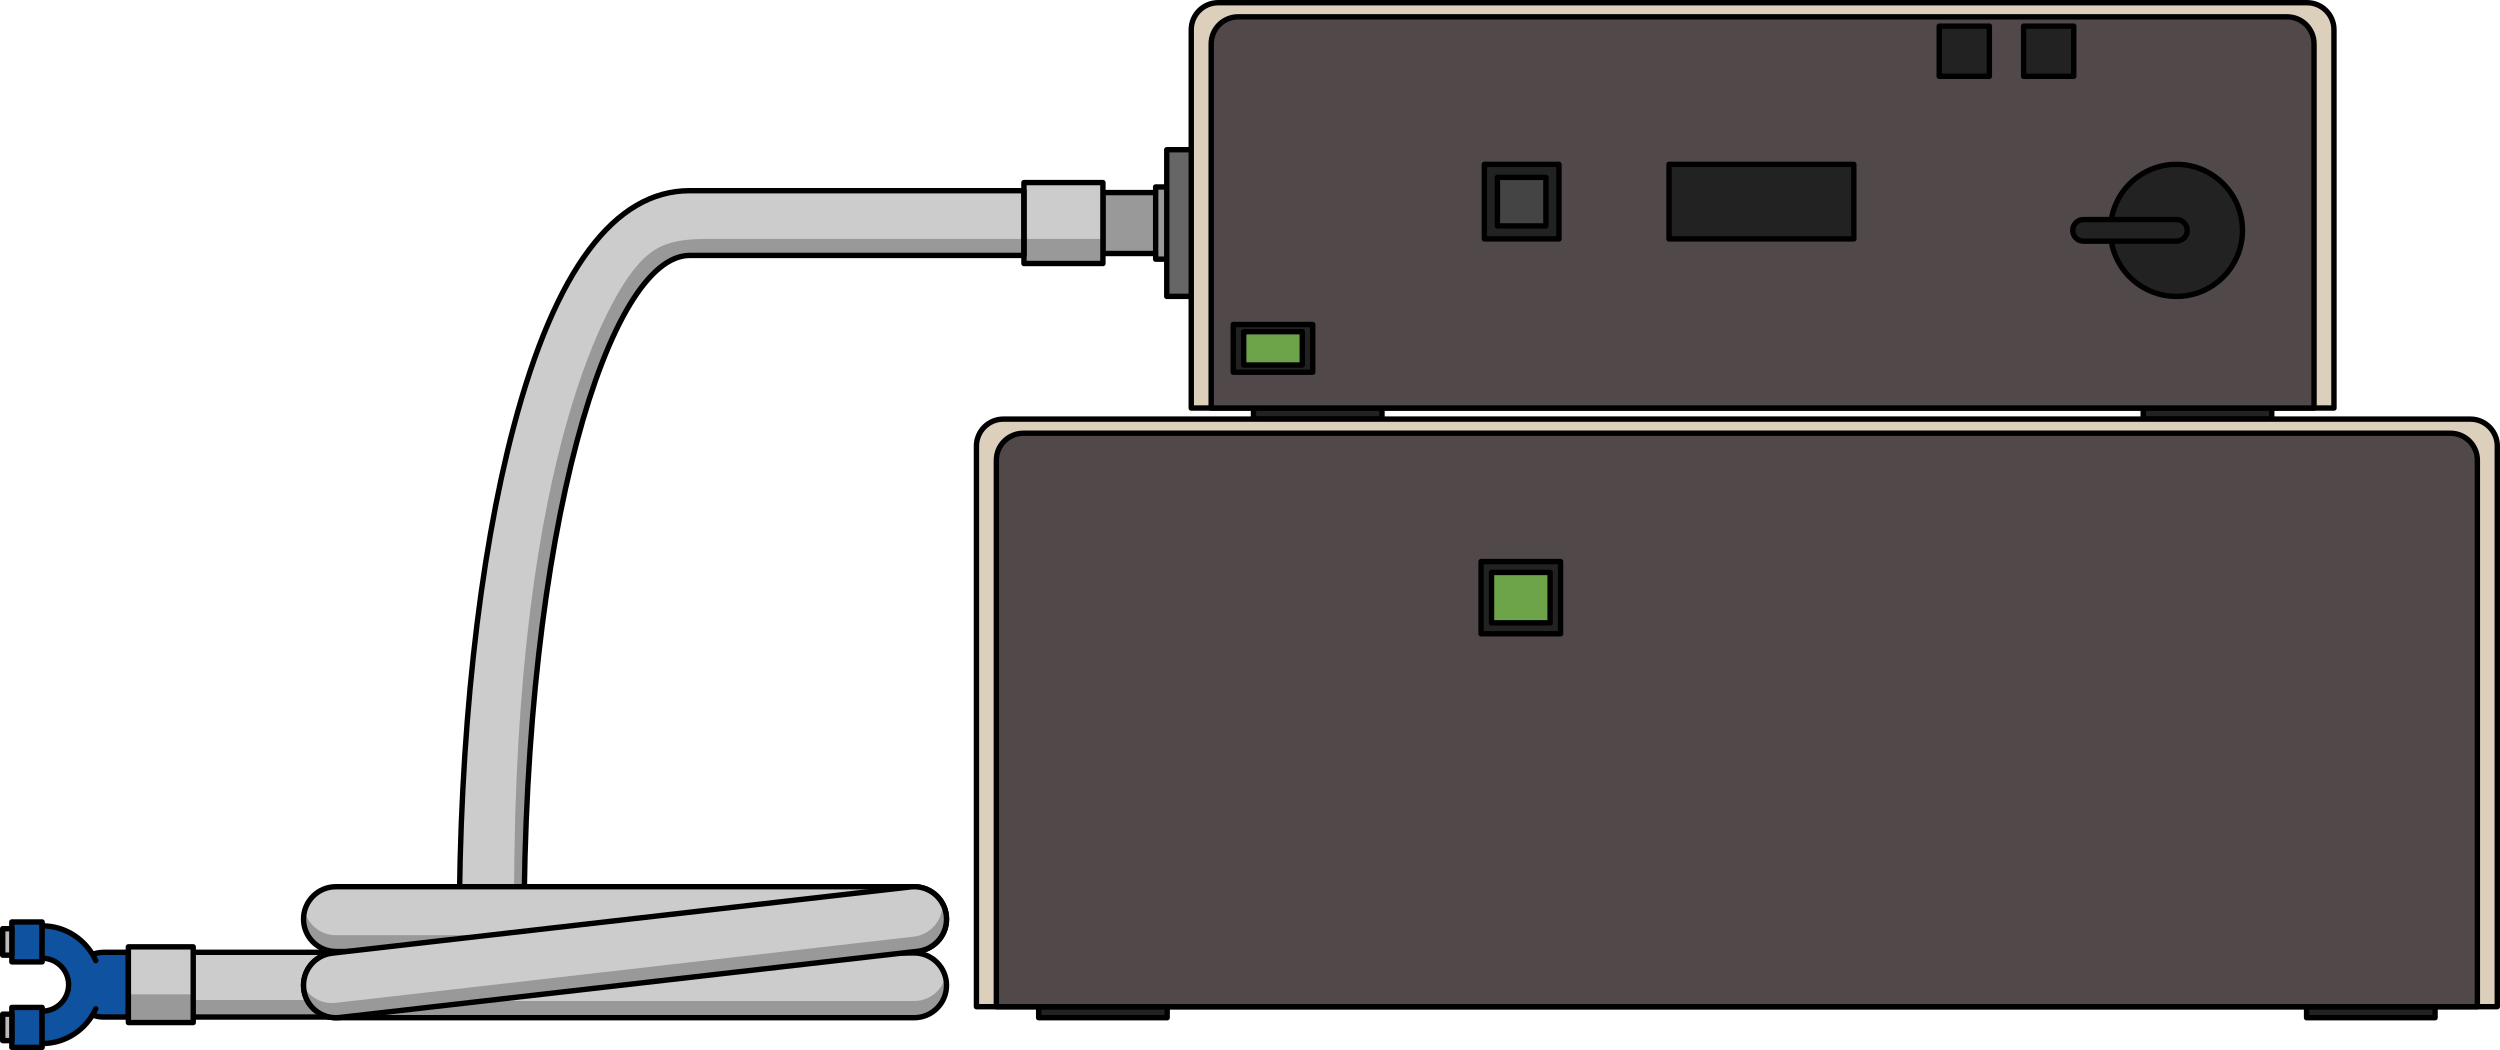 <?xml version="1.0" encoding="utf-8"?>
<!-- Generator: Adobe Illustrator 25.4.1, SVG Export Plug-In . SVG Version: 6.00 Build 0)  -->
<svg version="1.1" id="Camada_1" xmlns="http://www.w3.org/2000/svg" xmlns:xlink="http://www.w3.org/1999/xlink" x="0px" y="0px"
	 width="463.341px" height="194.609px" viewBox="0 0 463.341 194.609" enable-background="new 0 0 463.341 194.609"
	 xml:space="preserve">
<g>
	<g>
		<g>
			<rect x="33.92" y="176.499" fill="#CCCCCC" width="61.936" height="12"/>
			<rect x="33.92" y="185.339" fill="#999999" width="61.936" height="3.16"/>
			
				<rect x="33.92" y="176.499" fill="none" stroke="#000000" stroke-linecap="round" stroke-linejoin="round" stroke-miterlimit="10" width="61.936" height="12"/>
			<path fill="#0F529F" d="M23.794,188.499h-4.553c-3.314,0-6-2.686-6-6c0-3.313,2.687-6,6-6h4.553V188.499z"/>
			
				<rect x="2.195" y="186.714" fill="#0F529F" stroke="#000000" stroke-linecap="round" stroke-linejoin="round" stroke-miterlimit="10" width="5.614" height="7.395"/>
			
				<rect x="2.195" y="170.875" fill="#0F529F" stroke="#000000" stroke-linecap="round" stroke-linejoin="round" stroke-miterlimit="10" width="5.614" height="7.395"/>
			
				<rect x="0.5" y="172.12" transform="matrix(-1 -1.224647e-16 1.224647e-16 -1 2.695 349.144)" fill="#BBBBBB" stroke="#000000" stroke-linecap="round" stroke-linejoin="round" stroke-miterlimit="10" width="1.695" height="4.905"/>
			
				<rect x="0.5" y="187.959" transform="matrix(-1 -1.224647e-16 1.224647e-16 -1 2.695 380.824)" fill="#BBBBBB" stroke="#000000" stroke-linecap="round" stroke-linejoin="round" stroke-miterlimit="10" width="1.695" height="4.905"/>
			<path fill="none" stroke="#000000" stroke-linecap="round" stroke-linejoin="round" stroke-miterlimit="10" d="M23.794,188.499
				h-4.553c-3.314,0-6-2.686-6-6c0-3.313,2.687-6,6-6h4.553V188.499z"/>
			<path fill="#0F529F" d="M7.809,193.406v-6c2.705,0,4.906-2.201,4.906-4.906c0-2.706-2.201-4.907-4.906-4.907v-6
				c6.014,0,10.906,4.893,10.906,10.907C18.715,188.513,13.822,193.406,7.809,193.406z"/>
			<rect x="23.794" y="175.483" fill="#CCCCCC" width="12.017" height="14.031"/>
			<rect x="23.794" y="184.287" fill="#999999" width="12.017" height="5.227"/>
			
				<rect x="23.794" y="175.483" fill="none" stroke="#000000" stroke-linecap="round" stroke-linejoin="round" stroke-miterlimit="10" width="12.017" height="14.031"/>
			<path fill="none" stroke="#000000" stroke-linecap="round" stroke-linejoin="round" stroke-miterlimit="10" d="M17.749,178.034
				c-1.71-3.792-5.518-6.441-9.94-6.441v6c2.705,0,4.906,2.201,4.906,4.907c0,2.705-2.201,4.906-4.906,4.906v6
				c4.422,0,8.23-2.65,9.94-6.441"/>
		</g>
		<path fill="#CCCCCC" d="M169.425,188.618H62.255c-3.313,0-6-2.687-6-6c0-3.314,2.687-6,6-6h107.17c3.314,0,6,2.686,6,6
			C175.425,185.932,172.738,188.618,169.425,188.618z"/>
		<path fill="#999999" d="M169.425,185.521H62.255c-2.792,0-5.133-1.911-5.802-4.495c-0.125,0.482-0.198,0.985-0.198,1.506
			c0,3.313,2.687,6,6,6h107.17c3.314,0,6-2.687,6-6c0-0.521-0.073-1.024-0.198-1.506
			C174.558,183.61,172.217,185.521,169.425,185.521z"/>
		<path fill="none" stroke="#000000" stroke-linecap="round" stroke-linejoin="round" stroke-miterlimit="10" d="M169.425,188.618
			H62.255c-3.313,0-6-2.687-6-6c0-3.314,2.687-6,6-6h107.17c3.314,0,6,2.686,6,6C175.425,185.932,172.738,188.618,169.425,188.618z"
			/>
	</g>
	<g>
		<g>
			
				<rect x="204.41" y="35.695" fill="#999999" stroke="#000000" stroke-linecap="round" stroke-linejoin="round" stroke-miterlimit="10" width="17.246" height="11.291"/>
			
				<rect x="214.185" y="34.646" fill="#999999" stroke="#000000" stroke-linecap="round" stroke-linejoin="round" stroke-miterlimit="10" width="7.471" height="13.39"/>
			
				<rect x="216.243" y="27.749" fill="#666666" stroke="#000000" stroke-linecap="round" stroke-linejoin="round" stroke-miterlimit="10" width="8.423" height="27.184"/>
		</g>
		<g>
			<g>
				
					<rect x="232.316" y="73.836" fill="#222222" stroke="#000000" stroke-linecap="round" stroke-linejoin="round" stroke-miterlimit="10" width="23.816" height="3.839"/>
				
					<rect x="397.217" y="73.836" fill="#222222" stroke="#000000" stroke-linecap="round" stroke-linejoin="round" stroke-miterlimit="10" width="23.816" height="3.839"/>
			</g>
			<g>
				<path fill="#DCD0BD" stroke="#000000" stroke-linecap="round" stroke-linejoin="round" stroke-miterlimit="10" d="
					M432.568,75.629H220.781V5.5c0-2.761,2.239-5,5-5h201.787c2.761,0,5,2.239,5,5V75.629z"/>
				<path fill="#514949" stroke="#000000" stroke-linecap="round" stroke-linejoin="round" stroke-miterlimit="10" d="
					M428.874,75.629H224.475V8.121c0-2.762,2.239-5,5-5h194.399c2.761,0,5,2.238,5,5V75.629z"/>
				
					<rect x="228.566" y="60.145" fill="#222222" stroke="#000000" stroke-linecap="round" stroke-linejoin="round" stroke-miterlimit="10" width="14.731" height="8.838"/>
				
					<rect x="230.502" y="61.481" fill="#6DA44A" stroke="#000000" stroke-linecap="round" stroke-linejoin="round" stroke-miterlimit="10" width="10.859" height="6.168"/>
				
					<rect x="275.105" y="30.458" fill="#222222" stroke="#000000" stroke-linecap="round" stroke-linejoin="round" stroke-miterlimit="10" width="13.824" height="13.824"/>
				
					<rect x="309.326" y="30.458" fill="#222222" stroke="#000000" stroke-linecap="round" stroke-linejoin="round" stroke-miterlimit="10" width="34.257" height="13.824"/>
				
					<rect x="277.521" y="32.874" fill="#444444" stroke="#000000" stroke-linecap="round" stroke-linejoin="round" stroke-miterlimit="10" width="8.992" height="8.992"/>
				
					<rect x="359.409" y="4.849" fill="#222222" stroke="#000000" stroke-linecap="round" stroke-linejoin="round" stroke-miterlimit="10" width="9.292" height="9.292"/>
				
					<rect x="375.047" y="4.849" fill="#222222" stroke="#000000" stroke-linecap="round" stroke-linejoin="round" stroke-miterlimit="10" width="9.292" height="9.292"/>
				
					<circle fill="#222222" stroke="#000000" stroke-linecap="round" stroke-linejoin="round" stroke-miterlimit="10" cx="403.375" cy="42.695" r="12.238"/>
				<path fill="#222222" stroke="#000000" stroke-linecap="round" stroke-linejoin="round" stroke-miterlimit="10" d="
					M403.375,44.695h-17.224c-1.104,0-2-0.896-2-2s0.896-2,2-2h17.224c1.104,0,2,0.896,2,2S404.479,44.695,403.375,44.695z"/>
			</g>
		</g>
	</g>
	<g>
		<g>
			<g>
				
					<rect x="192.502" y="184.78" fill="#222222" stroke="#000000" stroke-linecap="round" stroke-linejoin="round" stroke-miterlimit="10" width="23.816" height="3.839"/>
				
					<rect x="427.49" y="184.78" fill="#222222" stroke="#000000" stroke-linecap="round" stroke-linejoin="round" stroke-miterlimit="10" width="23.816" height="3.839"/>
			</g>
			<g>
				<path fill="#DCD0BD" stroke="#000000" stroke-linecap="round" stroke-linejoin="round" stroke-miterlimit="10" d="
					M462.841,186.573H180.967V82.675c0-2.761,2.239-5,5-5h271.873c2.761,0,5,2.239,5,5V186.573z"/>
				<path fill="#514949" stroke="#000000" stroke-linecap="round" stroke-linejoin="round" stroke-miterlimit="10" d="
					M459.147,186.573H184.661V85.296c0-2.761,2.239-5,5-5h264.485c2.761,0,5,2.239,5,5V186.573z"/>
				
					<rect x="274.498" y="104.075" fill="#222222" stroke="#000000" stroke-linecap="round" stroke-linejoin="round" stroke-miterlimit="10" width="14.731" height="13.387"/>
				
					<rect x="276.433" y="106.097" fill="#6DA44A" stroke="#000000" stroke-linecap="round" stroke-linejoin="round" stroke-miterlimit="10" width="10.859" height="9.342"/>
			</g>
		</g>
	</g>
	<rect x="189.775" y="33.84" fill="#CCCCCC" width="14.635" height="15"/>
	<path fill="#CCCCCC" d="M97.121,172.499h-12c0-35.717,3.587-68.92,10.099-93.494c7.678-28.974,18.653-43.664,32.62-43.664h61.936
		v12H127.84C113.005,47.34,97.121,97.632,97.121,172.499z"/>
	<path fill="#999999" d="M130.947,44.282c-7.315,0-10.241,1.594-13.617,5.87c-3.376,4.276-22.056,31.958-22.056,116.355v5.992h1.846
		c0-74.866,15.884-125.158,30.719-125.158h61.936v-3.059C168.424,44.282,135.807,44.282,130.947,44.282z"/>
	<path fill="#999999" d="M189.775,44.282v4.559h14.635v-4.559C201.06,44.282,195.88,44.282,189.775,44.282z"/>
	
		<rect x="189.775" y="33.84" fill="none" stroke="#000000" stroke-linecap="round" stroke-linejoin="round" stroke-miterlimit="10" width="14.635" height="15"/>
	<path fill="none" stroke="#000000" stroke-linecap="round" stroke-linejoin="round" stroke-miterlimit="10" d="M97.121,172.499h-12
		c0-35.717,3.587-68.92,10.099-93.494c7.678-28.974,18.653-43.664,32.62-43.664h61.936v12H127.84
		C113.005,47.34,97.121,97.632,97.121,172.499z"/>
	<g>
		<path fill="#CCCCCC" d="M169.425,176.342H62.255c-3.313,0-6-2.687-6-6c0-3.313,2.687-6,6-6h107.17c3.314,0,6,2.687,6,6
			C175.425,173.655,172.738,176.342,169.425,176.342z"/>
		<path fill="#999999" d="M169.425,173.331H62.255c-2.792,0-5.133-1.911-5.802-4.495c-0.125,0.482-0.198,0.985-0.198,1.506
			c0,3.314,2.687,6,6,6h107.17c3.314,0,6-2.686,6-6c0-0.521-0.073-1.024-0.198-1.506
			C174.558,171.419,172.217,173.331,169.425,173.331z"/>
		<path fill="none" stroke="#000000" stroke-linecap="round" stroke-linejoin="round" stroke-miterlimit="10" d="M169.425,176.342
			H62.255c-3.313,0-6-2.687-6-6c0-3.313,2.687-6,6-6h107.17c3.314,0,6,2.687,6,6C175.425,173.655,172.738,176.342,169.425,176.342z"
			/>
	</g>
	<g>
		<path fill="#CCCCCC" d="M62.247,188.619c-3.008,0-5.603-2.258-5.953-5.318c-0.377-3.292,1.986-6.267,5.278-6.644l107.17-12.276
			c3.278-0.38,6.267,1.985,6.644,5.278c0.377,3.292-1.986,6.267-5.278,6.644l-107.17,12.276
			C62.706,188.605,62.476,188.619,62.247,188.619z"/>
		<path fill="#999999" d="M175.386,169.659c-0.093-0.813-0.346-1.569-0.723-2.242c0.114,3.101-2.173,5.816-5.308,6.175
			l-107.17,12.276c-0.231,0.026-0.462,0.04-0.69,0.04c-2.213,0-4.195-1.229-5.231-3.094c0.005,0.161,0.012,0.322,0.031,0.485
			c0.351,3.061,2.945,5.318,5.953,5.318c0.229,0,0.459-0.014,0.69-0.04l107.17-12.276
			C173.4,175.926,175.763,172.951,175.386,169.659z"/>
		<path fill="none" stroke="#000000" stroke-linecap="round" stroke-linejoin="round" stroke-miterlimit="10" d="M62.247,188.619
			c-3.008,0-5.603-2.258-5.953-5.318c-0.377-3.292,1.986-6.267,5.278-6.644l107.17-12.276c3.278-0.38,6.267,1.985,6.644,5.278
			c0.377,3.292-1.986,6.267-5.278,6.644l-107.17,12.276C62.706,188.605,62.476,188.619,62.247,188.619z"/>
	</g>
</g>
</svg>
